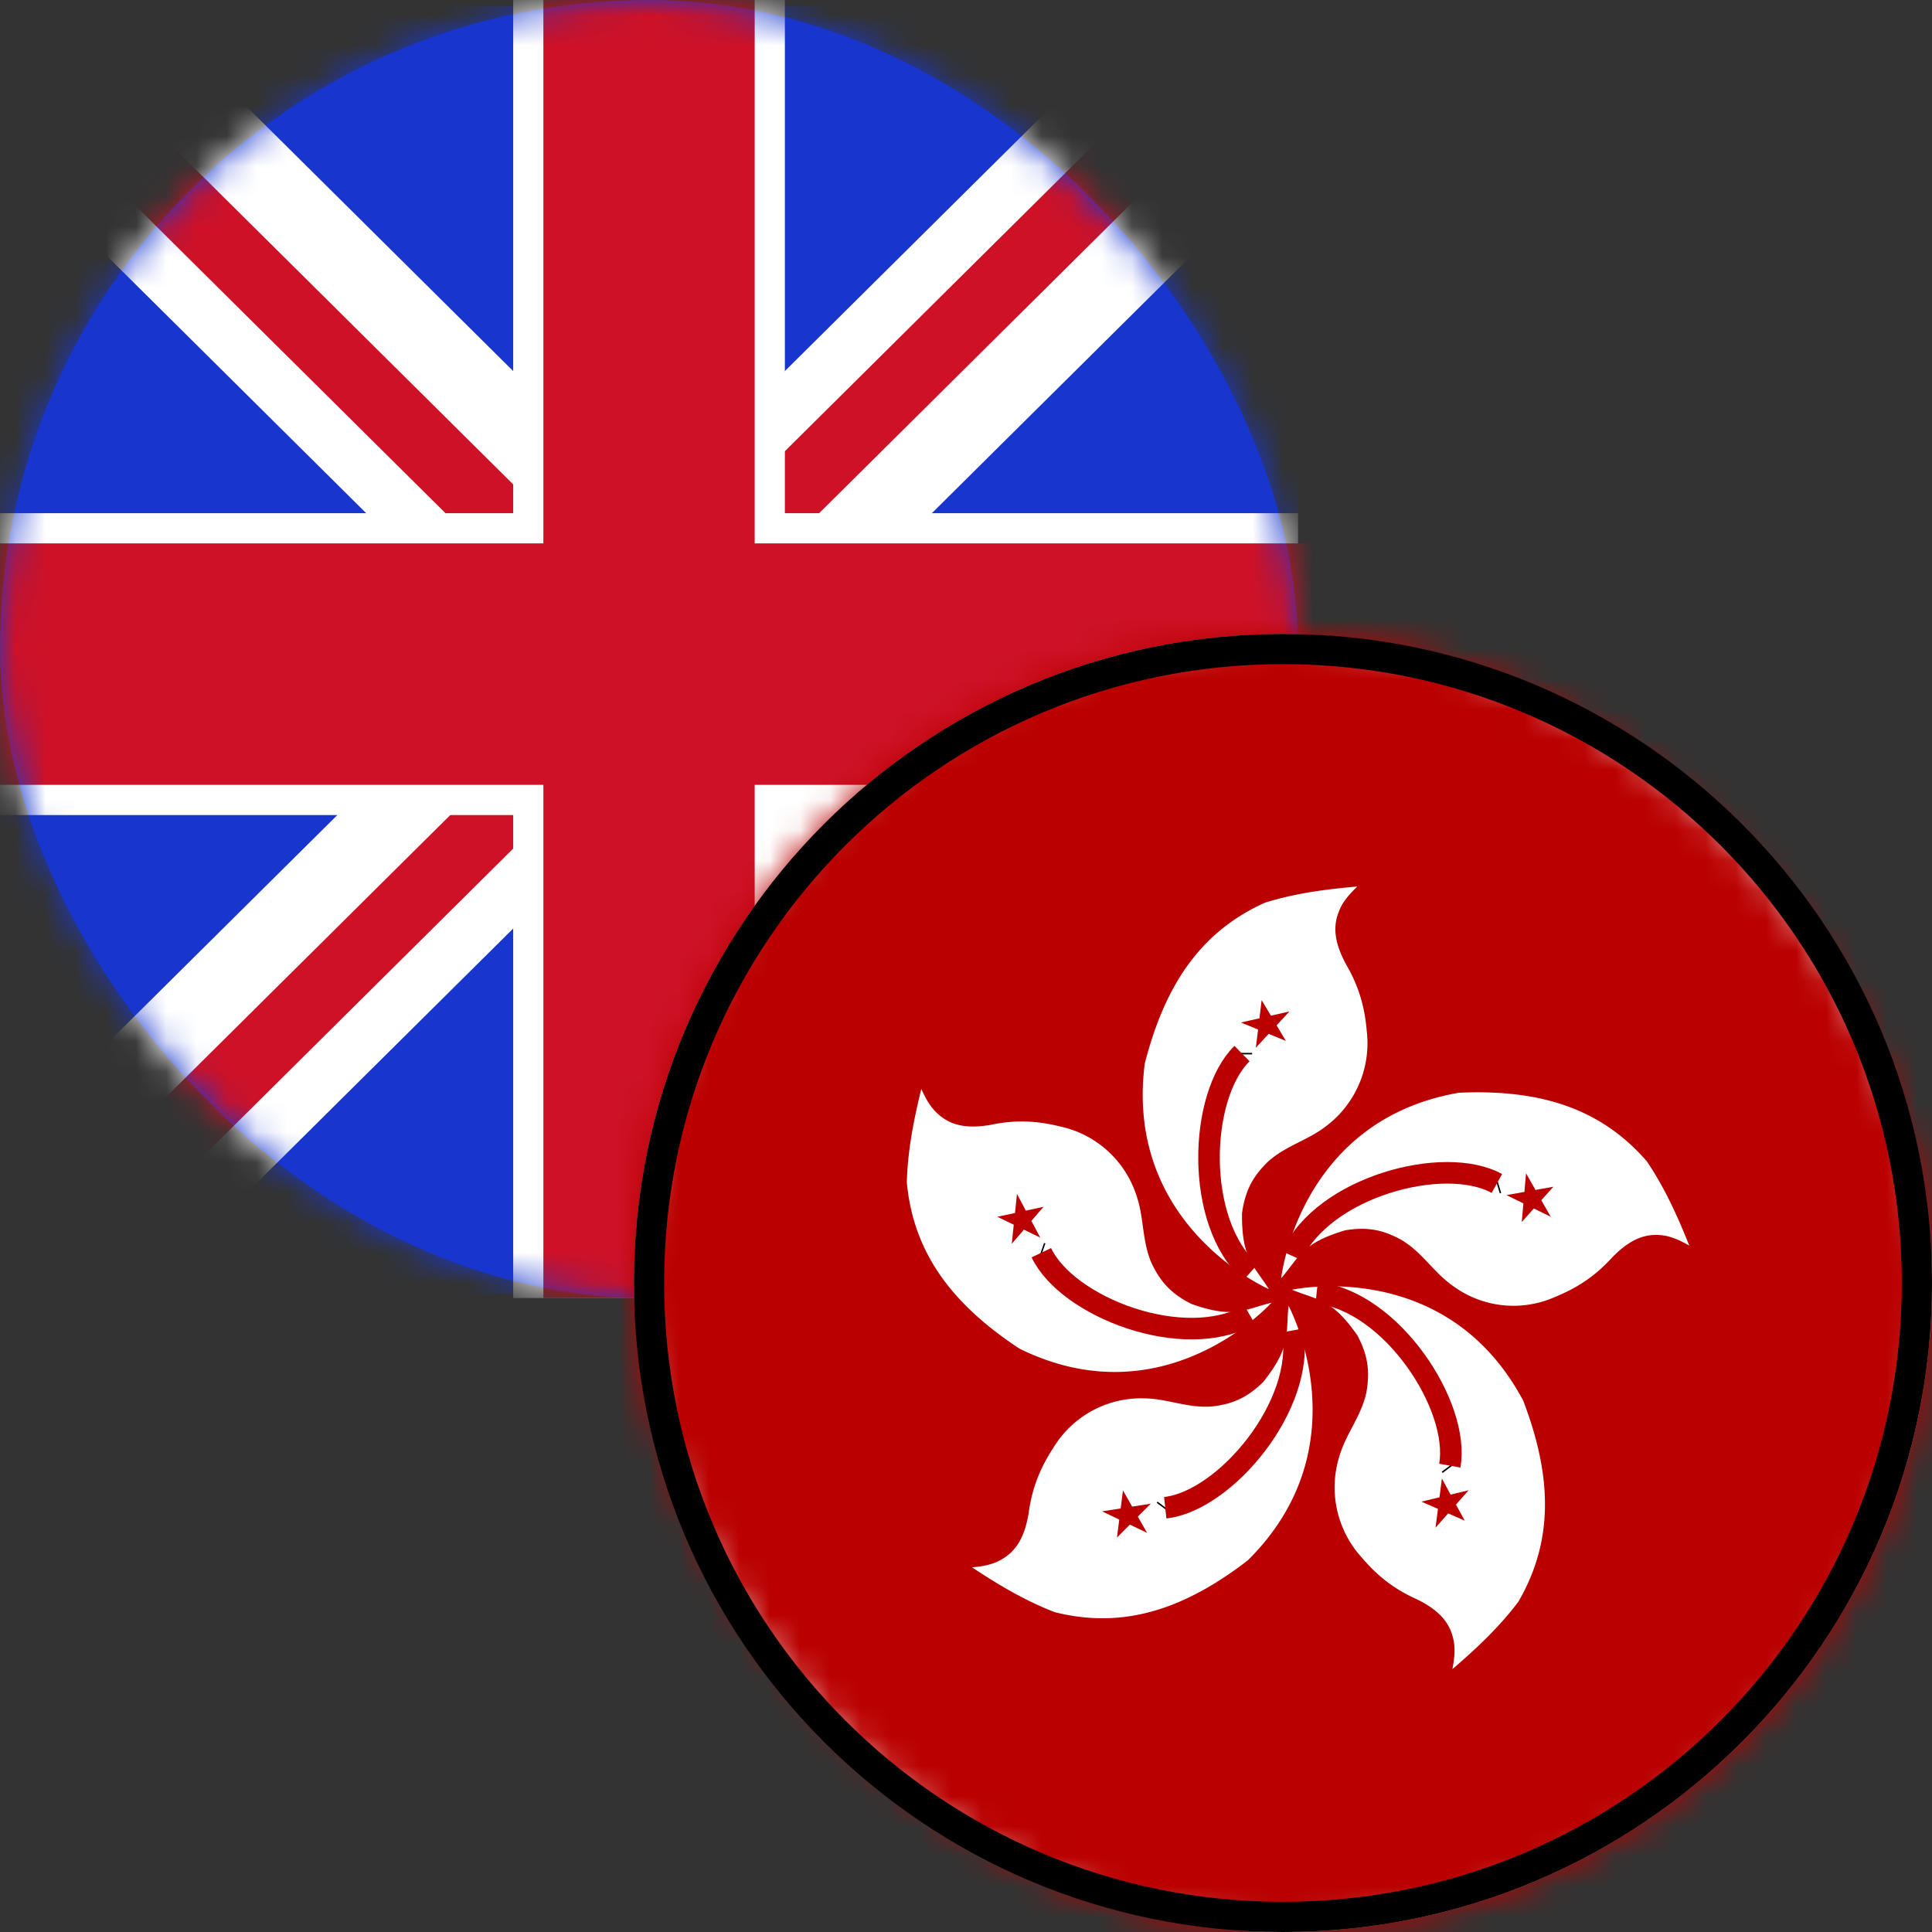 <svg width="64" height="64" xmlns="http://www.w3.org/2000/svg" xmlns:xlink="http://www.w3.org/1999/xlink"><rect width="100%" height="100%" fill="#333333" stroke="none"/><defs><rect id="a" width="43" height="43" rx="21.5"/><rect id="c" width="43" height="43" rx="21.5"/><path id="e" d="M.055 0h47.941v47.941H.055z"/><path d="M21 42.5C21 30.626 30.623 21 42.5 21 54.374 21 64 30.623 64 42.5 64 54.374 54.377 64 42.5 64 30.626 64 21 54.377 21 42.5zm1 0C22 53.824 31.178 63 42.5 63 53.824 63 63 53.822 63 42.5 63 31.176 53.822 22 42.5 22 31.176 22 22 31.178 22 42.5z" id="g"/></defs><g fill="none" fill-rule="evenodd"><mask id="b" fill="#fff"><use xlink:href="#a"/></mask><use fill="#1836CE" xlink:href="#a"/><g mask="url(#b)"><path fill="#1836CE" d="M0 .196h43v42.659H0z"/><path fill="#FFF" d="M0 42.855h4.807L43 4.965V.196h-4.807L0 38.086z"/><path fill="#FFF" d="M43 42.855h-4.807L0 4.965V.196h4.807L43 38.086z"/><path fill="#CE1126" d="M4.195 3.342v3.18l11.129 11.04h3.204zM23.364 17.562h3.205l14.333-14.22h-3.204zM1.049 40.757h3.205l14.333-14.22h-3.205z"/><path fill="#FFF" d="M0 17h43v10H0z"/><path fill="#FFF" d="M17 0h9v43h-9z"/><path fill="#CE1126" d="M18 0h7v43h-7z"/><path fill="#CE1126" d="M-1.049 18H44.05v8H-1.049zM43 42.855v-3.18l-11.128-11.04h-3.205z"/></g><g><g transform="translate(21 21)"><mask id="d" fill="#fff"><use xlink:href="#c"/></mask><use fill="#FFF" xlink:href="#c"/><g mask="url(#d)"><g transform="translate(-2.5 -2.5)"><mask id="f" fill="#fff"><use xlink:href="#e"/></mask><g mask="url(#f)"><path fill="#BA0000" d="M58 47.942h-68V0h68z"/><path d="M23.532 24.203s-4.799-2.08-4.11-7.473c.666-2.596 1.844-4.364 3.977-5.326 1-.313 2.022-.448 3.066-.537-.274.26-.504.522-.622.85-.23.59-.06 1.156.244 1.723.385.657.615 1.335.689 2.216a3.441 3.441 0 0 1-1.355 3.155c-.615.477-1.34.641-1.933 1.186-.46.455-.74.91-.845 1.7-.014 1.507.393 1.716.89 2.507z" fill="#FFF"/><path d="M22.621 16.428v-.05" stroke="#000" stroke-width=".714" fill="#BA0000"/><path d="M22.925 23.644c-1.867-1.664-1.704-5.848-.282-7.243" stroke="#BA0000" stroke-width=".714"/><path fill="#BA0000" d="M22.606 15.372l.615-.14.073-.603.306.517.615-.14-.426.459.307.517-.57-.234-.425.46.075-.603"/><path d="M23.94 23.847s.57-5.232 5.89-6.149c2.66-.118 4.683.498 6.221 2.27.59.87 1.018 1.816 1.409 2.795-.328-.188-.643-.332-.99-.35-.626-.048-1.115.282-1.564.74-.51.563-1.087.983-1.9 1.313a3.386 3.386 0 0 1-3.393-.381c-.634-.452-1.002-1.103-1.693-1.514-.566-.309-1.08-.446-1.861-.315-1.435.428-1.514.881-2.12 1.59h.001z" fill="#FFF"/><path d="M31.08 20.691l.047-.014" stroke="#000" stroke-width=".714" fill="#BA0000"/><path d="M24.294 23.097c1.032-2.285 5.051-3.354 6.792-2.393" stroke="#BA0000" stroke-width=".714"/><path fill="#BA0000" d="M32.052 20.367l.313.551.594-.106-.401.446.313.55-.56-.275-.401.447.055-.616-.561-.275.594-.105"/><path d="M24.299 24.224s5.105-1.117 7.659 3.673c.956 2.503 1.019 4.63-.16 6.662-.633.84-1.387 1.549-2.185 2.233.072-.373.108-.72.015-1.056-.153-.614-.62-.976-1.194-1.259-.692-.308-1.27-.726-1.839-1.399a3.449 3.449 0 0 1-.719-3.36c.225-.749.72-1.307.888-2.097.11-.64.077-1.174-.295-1.878-.858-1.235-1.31-1.166-2.17-1.519z" fill="#FFF"/><path d="M29.544 30.039l.03.04" stroke="#000" stroke-width=".714" fill="#BA0000"/><path d="M25.116 24.324c2.48.26 4.762 3.76 4.41 5.727" stroke="#BA0000" stroke-width=".714"/><path fill="#BA0000" d="M30.15 30.867l-.419.474.29.533-.548-.241-.42.474.082-.623-.548-.24.598-.144.08-.623.288.534"/><path d="M24.184 24.755s2.499 4.621-1.35 8.435c-2.115 1.627-4.125 2.285-6.393 1.715-.978-.375-1.864-.905-2.74-1.484.375-.035.715-.097 1.01-.282.542-.32.755-.872.864-1.507.1-.756.335-1.432.817-2.17a3.4 3.4 0 0 1 3-1.64c.776.007 1.448.33 2.248.27.64-.073 1.14-.256 1.706-.813.936-1.176.743-1.594.838-2.524z" fill="#FFF"/><path d="M20.133 31.458l-.03.04" stroke="#000" stroke-width=".714" fill="#BA0000"/><path d="M24.318 25.573c.449 2.47-2.245 5.66-4.218 5.872" stroke="#BA0000" stroke-width=".714"/><path fill="#BA0000" d="M19.497 32.277l-.569-.272-.427.429.076-.597-.57-.272.617-.096.076-.598.304.538.617-.097-.429.428"/><g><path d="M23.618 24.655s-3.498 3.909-8.348 1.52c-2.226-1.469-3.51-3.16-3.73-5.503.026-1.054.228-2.072.479-3.097.157.345.329.648.6.867.48.408 1.068.427 1.698.32.74-.157 1.453-.158 2.304.054a3.415 3.415 0 0 1 2.532 2.306c.251.74.173 1.484.495 2.224.28.584.618.999 1.328 1.352 1.412.498 1.739.176 2.642-.043z" fill="#FFF"/><path d="M16.014 23.027l-.046-.016" stroke="#000" stroke-width=".714" fill="#BA0000"/><path d="M22.896 25.054c-2.163 1.247-6.045-.252-6.9-2.056" stroke="#BA0000" stroke-width=".714"/><path fill="#BA0000" d="M15.016 22.702l.066-.631-.544-.264.585-.125.065-.632.295.554.585-.127-.403.468.296.553-.543-.264"/></g></g></g></g></g></g><use fill="#000" opacity=".15" xlink:href="#g"/></g></svg>